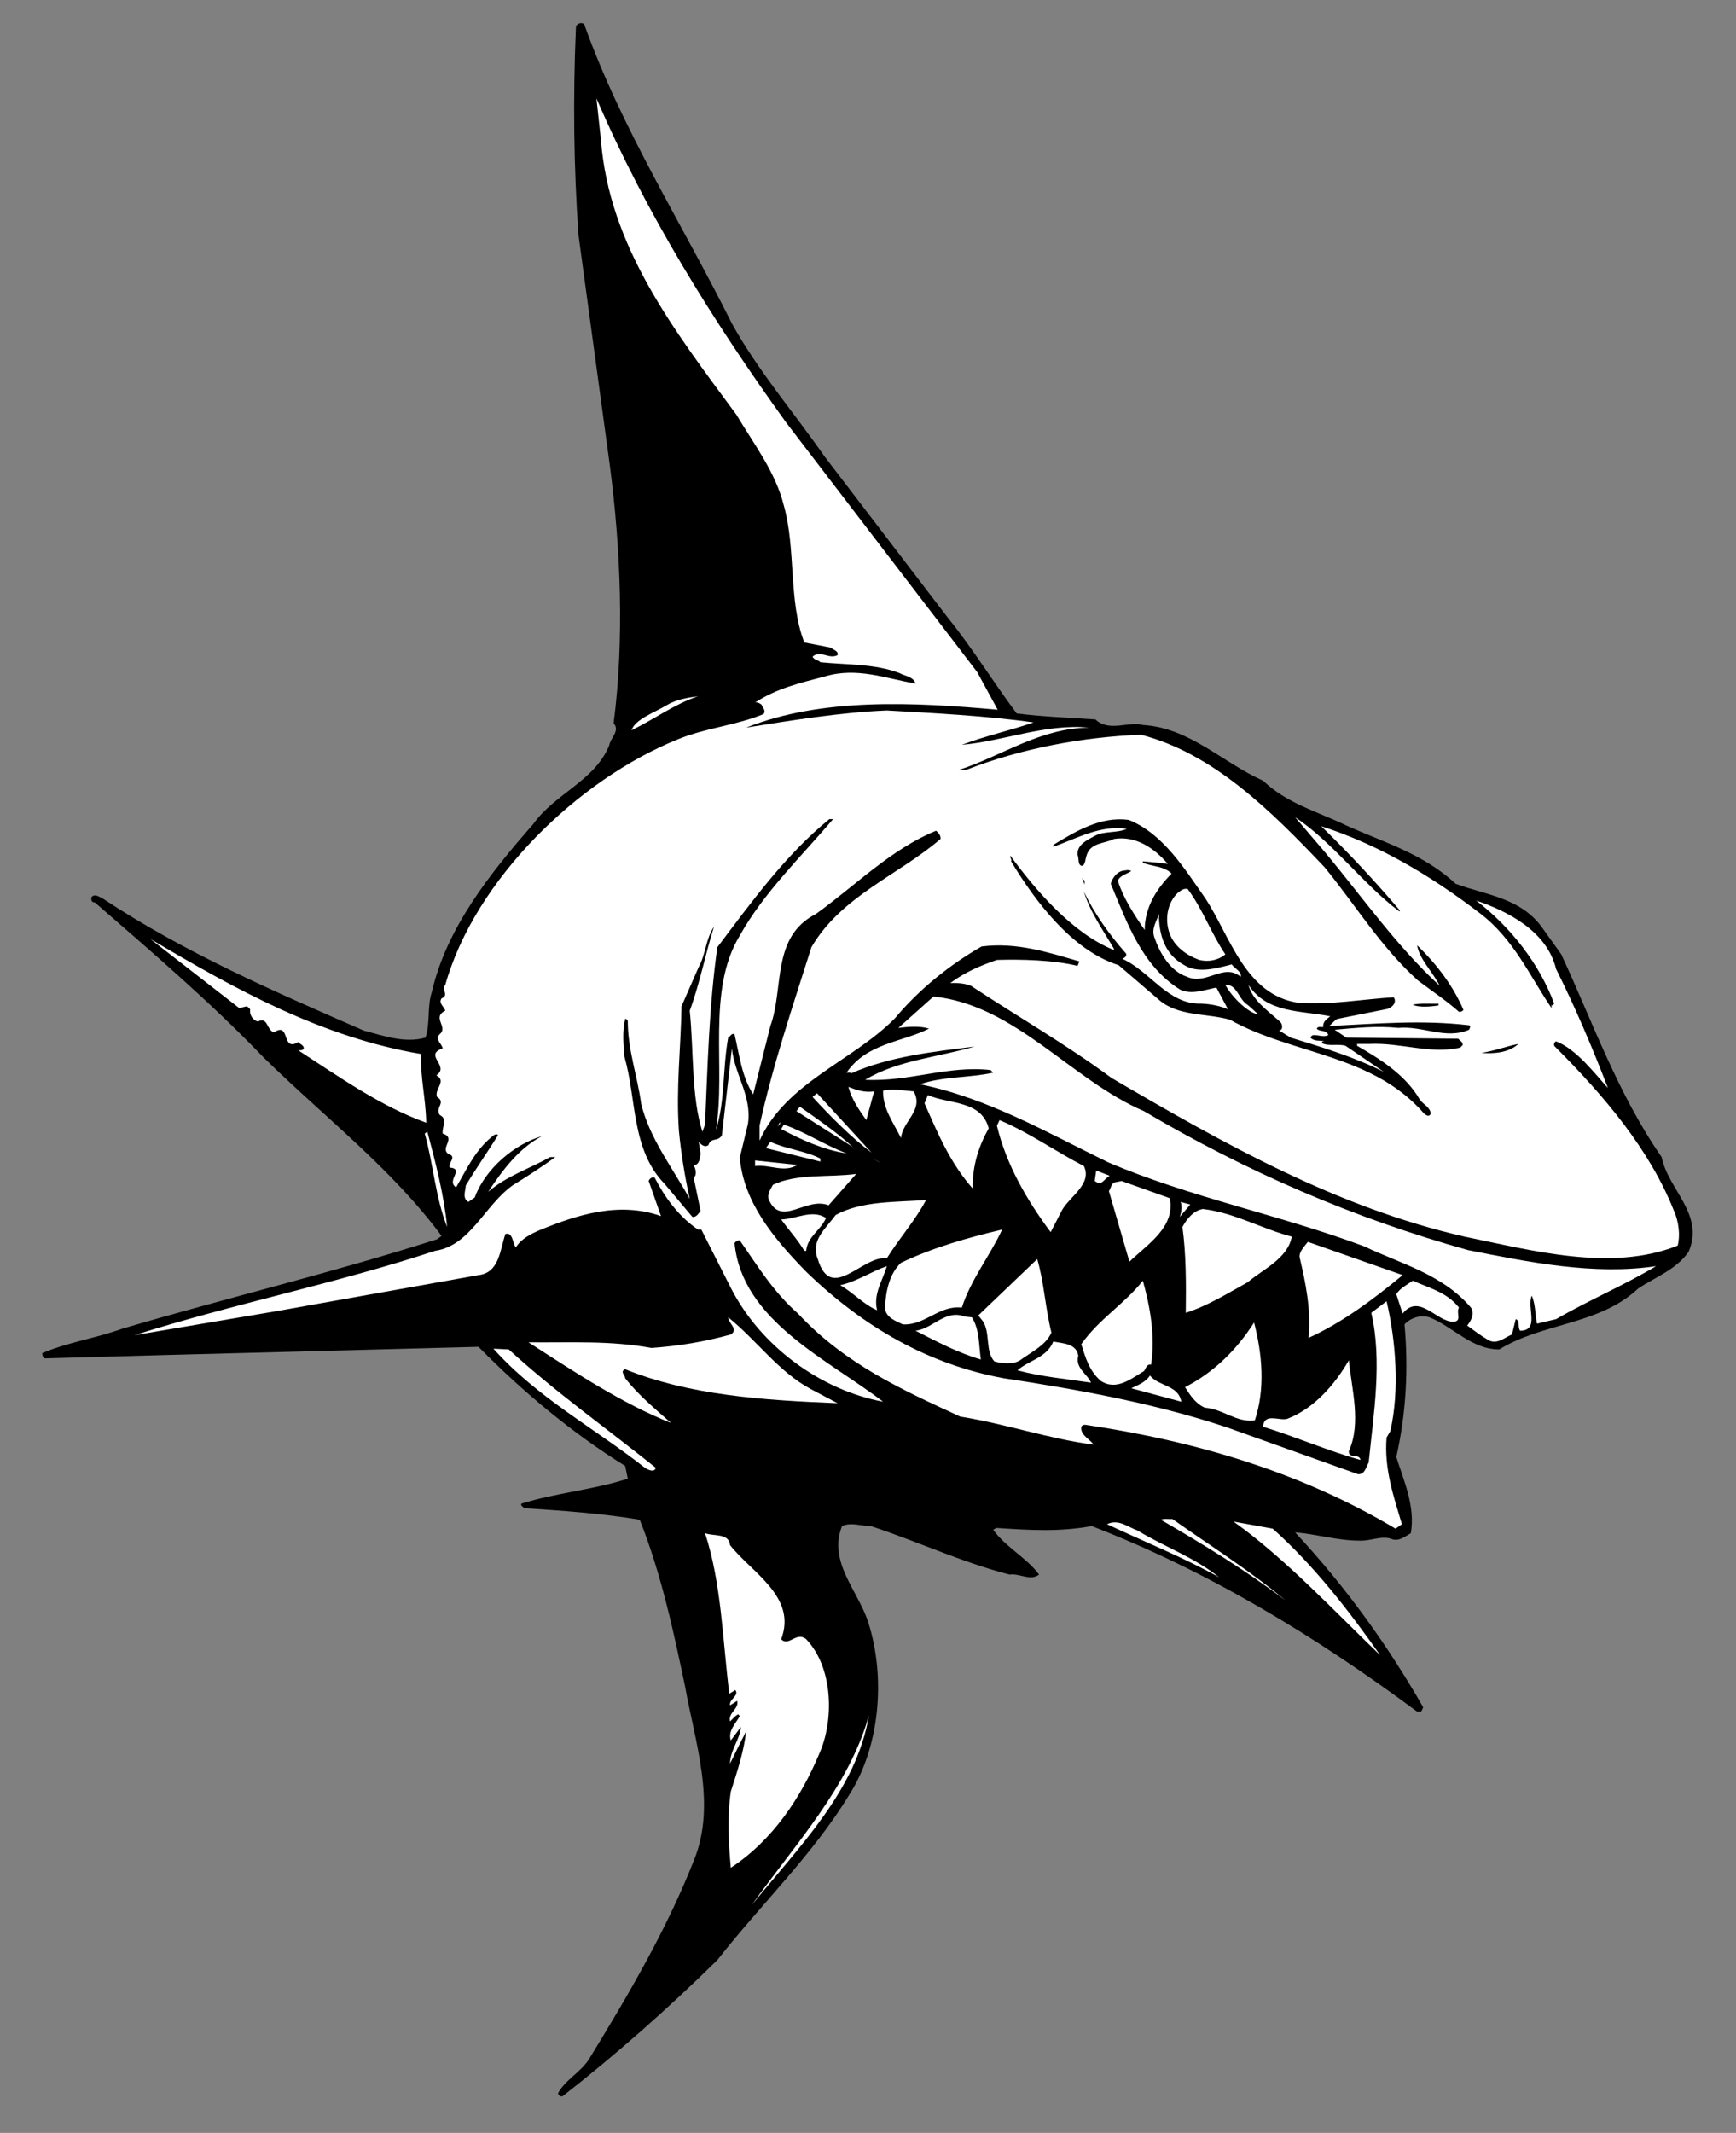 <?xml version="1.0" encoding="UTF-8" standalone="no"?>
<svg
   xmlns:dc="http://purl.org/dc/elements/1.1/"
   xmlns:cc="http://creativecommons.org/ns#"
   xmlns:rdf="http://www.w3.org/1999/02/22-rdf-syntax-ns#"
   xmlns:svg="http://www.w3.org/2000/svg"
   xmlns="http://www.w3.org/2000/svg"
   viewBox="0 0 620 761.333"
   height="761.333"
   width="620"
   xml:space="preserve"
   id="svg2"
   version="1.1"><rect x="0" y="0" width="620" height="761.333" fill="#808080" stroke="none"/><defs
     id="defs6" /><g
     transform="matrix(1.333,0,0,-1.333,0,761.333)"
     id="g10"><g
       transform="scale(0.1)"
       id="g12"><path
         id="path14"
         style="fill:#000000;fill-opacity:1;fill-rule:nonzero;stroke:none"
         d="m 1565,5647 c 100,-281 263,-535 396,-802 69,-125 166,-238 249,-357 l 329,-430 c 67,-83 122,-173 185,-257 72,-9 138,-11 211,-16 36,-35 90,-4 127,-15 125,-7 214,-101 322,-149 65,-62 147,-83 223,-120 100,-45 207,-76 293,-156 82,-31 177,-37 235,-122 l 48,-67 c 85,-183 151,-373 269,-543 17,-87 116,-153 72,-254 -34,-48 -89,-67 -135,-98 -105,-98 -255,-91 -372,-163 -74,0 -123,60 -187,86 -25,7 -50,-1 -67,-19 11,-120 4,-241 -22,-355 21,-66 51,-132 39,-204 -16,-9 -33,-24 -53,-15 -27,9 -56,-7 -86,-5 -57,0 -116,18 -171,22 137,-147 249,-304 343,-468 -2,-4 -2,-9 -7,-12 h -9 c -275,204 -562,377 -872,497 -88,-16 -165,-11 -256,-5 l -8,-5 c 34,-47 90,-75 123,-120 -25,-18 -51,4 -79,0 -128,33 -247,89 -372,130 -26,0 -53,11 -77,0 -38,-96 43,-173 70,-257 48,-149 31,-336 -51,-463 C 2180,748 2038,611 1922,463 1790,333 1647,207 1507,98 c -6,-1 -10,2 -12,8 19,36 62,57 84,93 106,173 208,347 281,533 60,149 2,315 -24,461 -32,153 -65,306 -122,449 -101,17 -205,24 -310,31 -2,4 -10,6 -7,12 92,29 193,37 285,67 l -7,34 c -139,86 -273,197 -393,319 l -838,-22 -324,-9 c -5,3 -7,8 -7,14 68,29 144,40 213,65 281,83 567,151 845,240 l 12,9 c -135,182 -314,318 -477,478 -141,147 -299,282 -452,415 -9,0 -10,6 -9,14 9,11 22,0 31,-4 221,-146 460,-249 698,-353 53,-14 111,-35 166,-19 13,37 4,84 17,122 39,171 156,318 271,449 59,83 165,116 204,211 4,22 30,39 12,60 29,222 19,467 -10,689 l -84,617 c -13,184 -15,369 -7,556 0,11 14,16 22,10" /><path
         id="path16"
         style="fill:#ffffff;fill-opacity:1;fill-rule:nonzero;stroke:none"
         d="m 2107,4579 511,-667 55,-101 c -224,20 -470,33 -674,-48 118,19 253,41 377,46 123,-7 265,-14 393,-32 -56,-20 -129,-36 -192,-60 113,10 223,57 341,46 -131,-1 -232,-75 -348,-113 h 19 c 146,57 311,88 468,94 193,-50 347,-202 492,-355 82,-100 150,-213 250,-303 37,-28 75,-53 110,-84 5,0 9,1 12,5 -27,63 -70,121 -124,173 5,-36 42,-71 60,-108 -115,106 -206,236 -305,355 l -82,96 c 100,-66 183,-180 279,-252 l 2,2 c -67,79 -139,156 -211,226 153,-49 293,-132 425,-233 91,-69 134,-169 192,-254 v 9 l 2,-2 5,5 c -39,105 -115,204 -209,276 86,-29 190,-83 214,-183 52,-104 97,-210 139,-319 -34,37 -84,104 -139,125 -6,-3 -7,-11 -3,-14 132,-132 254,-276 319,-440 13,-29 17,-66 10,-93 -178,-71 -390,-13 -571,24 -342,78 -645,249 -946,425 -122,90 -251,164 -377,247 -16,6 -35,8 -55,7 39,29 81,47 125,62 63,2 152,0 216,-16 l 5,12 c -83,24 -167,52 -262,40 -84,-48 -167,-114 -232,-192 -113,-115 -293,-172 -363,-328 v 40 c 36,164 89,320 139,478 80,137 233,193 346,290 1,10 -6,16 -12,22 -120,-49 -214,-145 -322,-223 -120,-61 -85,-199 -122,-300 l -46,-183 c -31,48 -37,106 -50,161 -8,4 -11,-6 -17,-9 -15,-81 -8,-171 -33,-248 28,166 -26,373 64,521 64,115 166,213 250,312 h -10 c -117,-95 -210,-224 -300,-343 -22,-154 -26,-315 -33,-475 l -7,-19 c -30,93 -23,216 -34,324 27,73 43,156 65,225 -22,-32 -22,-74 -41,-108 l -46,-105 c -2,-115 -15,-218 -7,-334 6,-62 16,-123 29,-182 -46,83 -107,161 -130,254 -10,75 -36,144 -36,223 -2,2 -3,6 -7,5 -8,-31 -5,-69 -2,-101 33,-114 18,-249 108,-341 l 74,-88 c 11,-2 17,10 22,16 l -19,92 h 4 c 4,9 2,22 -4,31 15,-2 18,18 19,31 l -5,31 c 7,-8 16,-16 26,-9 7,22 25,8 36,26 l 27,233 c 7,-70 54,-127 43,-202 l -22,-91 c 11,-119 90,-215 178,-305 154,-149 328,-248 528,-285 205,-31 408,-68 600,-132 l 350,-125 c 19,-2 22,20 29,31 13,129 37,272 7,401 l 41,31 c 25,-107 35,-238 10,-348 l -10,-17 c -7,-83 19,-158 41,-232 l -17,-12 c -253,151 -534,234 -830,278 -6,1 -12,-2 -12,-7 -2,-21 24,-32 33,-46 -118,15 -236,56 -357,75 -154,71 -308,140 -435,276 -67,59 -109,129 -156,196 -6,0 -10,-2 -14,-7 20,-209 251,-312 398,-425 -167,31 -328,148 -408,305 l -79,156 h -9 c -52,35 -90,88 -116,139 -7,3 -14,-3 -16,-9 l 33,-94 c -113,40 -226,3 -326,-38 -23,-10 -49,-23 -63,-46 -9,12 -8,42 -28,36 -14,-41 -16,-104 -72,-110 l -538,-96 -384,-65 c 265,84 542,139 806,226 94,14 132,121 207,175 39,24 79,50 115,76 h -14 c -55,-31 -116,-50 -166,-93 37,56 82,117 144,149 -73,-21 -152,-87 -180,-164 l -17,-12 c -17,10 -8,28 -7,44 27,45 58,89 86,134 -1,5 -6,2 -9,2 -51,-38 -74,-92 -103,-141 -28,18 24,49 -17,53 -5,13 20,29 -3,36 -25,16 22,43 -16,55 -2,20 15,38 -8,50 -13,20 18,33 -7,48 -8,22 27,42 -2,58 38,25 -36,54 17,72 -2,13 -22,24 -8,38 24,19 -22,45 15,63 -3,11 -19,20 -10,33 21,8 -1,24 10,36 79,281 355,550 624,658 73,30 155,37 228,67 9,8 -2,18 -5,26 -5,3 -10,7 -17,5 57,38 122,53 187,70 86,26 165,-6 243,-19 -6,19 -29,20 -43,28 -65,25 -140,22 -212,29 -6,7 -16,5 -21,15 21,19 43,-8 67,4 3,12 -11,13 -17,20 l -72,14 c -43,110 -22,251 -55,367 -22,89 -80,164 -127,243 -167,226 -341,450 -363,736 l -12,111 c 132,-306 309,-592 509,-869" /><path
         id="path18"
         style="fill:#ffffff;fill-opacity:1;fill-rule:nonzero;stroke:none"
         d="m 1870,3847 c -63,-21 -118,-62 -178,-91 10,30 61,47 94,67 25,15 54,20 84,24" /><path
         id="path20"
         style="fill:#000000;fill-opacity:1;fill-rule:nonzero;stroke:none"
         d="m 3230,3305 c 66,-101 107,-259 250,-279 83,-6 172,10 254,15 11,-15 -8,-31 -21,-32 l -130,-26 c -8,-4 -14,-13 -22,-19 126,6 247,17 375,2 6,-2 2,-7 0,-12 -63,-27 -123,11 -190,5 -59,6 -112,0 -170,-5 l 31,-21 300,-3 c 4,-5 13,-9 12,-17 l -7,-7 c -81,-18 -159,14 -243,10 h -33 v -5 c 61,-35 130,-78 168,-144 9,-13 29,-21 29,-38 -4,-10 -13,-3 -17,0 -140,161 -351,157 -521,252 -64,18 -140,8 -192,55 l -106,91 c -124,39 -223,170 -288,278 3,6 -4,9 -2,15 69,-94 166,-207 276,-252 l 2,2 c -29,50 -64,98 -81,154 27,-57 67,-114 113,-166 3,-7 -5,-12 -10,-14 74,-33 123,-123 211,-120 26,-1 50,-6 72,-15 l -31,58 c -28,-5 -67,-21 -98,-5 -103,65 -142,181 -185,283 4,14 14,29 29,34 8,1 18,5 26,0 -12,-8 -31,-12 -36,-26 14,-45 43,-90 72,-132 0,60 31,110 72,151 -19,20 -51,19 -77,29 v 4 c 23,-2 48,-4 67,-7 -37,43 -86,76 -144,67 -25,-13 -64,-9 -74,-45 -3,-9 -3,-21 -10,-27 -15,-1 -9,20 -14,29 -2,28 26,40 46,51 25,14 60,7 86,19 -71,11 -134,-26 -197,-48 v 5 c 61,37 127,77 202,67 93,-37 151,-133 206,-211" /><path
         id="path22"
         style="fill:#000000;fill-opacity:1;fill-rule:nonzero;stroke:none"
         d="m 2906,3343 -7,17 7,-7 z" /><path
         id="path24"
         style="fill:#ffffff;fill-opacity:1;fill-rule:nonzero;stroke:none"
         d="m 3182,3331 c 41,-55 64,-121 101,-175 -19,-16 -45,-21 -70,-15 -33,12 -66,35 -79,70 -14,37 -7,83 22,110 8,6 15,12 26,10" /><path
         id="path26"
         style="fill:#ffffff;fill-opacity:1;fill-rule:nonzero;stroke:none"
         d="m 3173,3127 c 37,-23 88,-8 127,2 8,-11 28,-20 24,-33 -46,38 -92,-24 -144,0 -45,15 -73,64 -87,105 -9,24 6,43 12,63 0,-55 15,-108 68,-137" /><path
         id="path28"
         style="fill:#ffffff;fill-opacity:1;fill-rule:nonzero;stroke:none"
         d="m 1128,2889 c -2,-64 13,-121 14,-184 -122,44 -232,122 -343,194 6,0 12,-1 15,5 0,9 -10,11 -15,17 -46,-28 -20,56 -65,26 -20,6 -16,43 -43,29 -12,3 -22,16 -21,29 2,6 -5,8 -8,12 l -21,-5 -238,185 c 228,-135 459,-263 725,-308" /><path
         id="path30"
         style="fill:#ffffff;fill-opacity:1;fill-rule:nonzero;stroke:none"
         d="m 3338,3024 c 12,-8 22,-20 34,-29 -27,3 -71,46 -89,79 29,3 35,-34 55,-50" /><path
         id="path32"
         style="fill:#ffffff;fill-opacity:1;fill-rule:nonzero;stroke:none"
         d="m 3564,2990 c -10,-8 -20,-14 -19,-29 -6,0 -14,3 -17,-4 7,-9 25,-2 31,-17 -16,-10 -42,9 -48,-7 10,-11 26,-7 38,-10 5,-1 -9,3 -7,-5 18,-9 43,-1 63,-7 l 103,-70 c -80,40 -165,66 -250,92 l -31,19 c 12,1 9,19 2,24 -32,29 -73,56 -84,98 51,-77 141,-68 219,-84" /><path
         id="path34"
         style="fill:#ffffff;fill-opacity:1;fill-rule:nonzero;stroke:none"
         d="m 3065,2736 c 274,-162 563,-287 868,-372 161,-32 338,-68 504,-43 -87,-52 -180,-91 -268,-142 l -51,-12 c -5,25 -4,52 -14,75 -14,-33 22,-93 -31,-94 -8,9 1,27 -12,31 l -10,-41 c -20,-8 -41,-29 -65,-14 -19,11 -37,25 -55,38 11,13 20,32 10,48 -77,90 -188,117 -286,164 -225,84 -466,131 -686,225 -164,80 -323,172 -504,209 59,21 132,17 196,31 l -7,7 c -115,13 -218,-32 -336,-26 88,53 195,60 293,89 -112,-14 -230,-27 -331,-72 -2,4 -8,1 -12,2 55,80 148,81 221,118 -25,8 -56,5 -82,2 l 94,84 c 220,-23 368,-223 564,-307" /><path
         id="path36"
         style="fill:#000000;fill-opacity:1;fill-rule:nonzero;stroke:none"
         d="m 3854,3024 v -5 c -21,-3 -51,-6 -69,2 21,5 49,2 69,3" /><path
         id="path38"
         style="fill:#000000;fill-opacity:1;fill-rule:nonzero;stroke:none"
         d="m 4068,2916 c -25,-23 -64,-27 -99,-24 34,5 68,18 99,24" /><path
         id="path40"
         style="fill:#ffffff;fill-opacity:1;fill-rule:nonzero;stroke:none"
         d="m 2342,2789 -21,-77 c -20,28 -39,56 -48,89 21,-8 43,-16 69,-12" /><path
         id="path42"
         style="fill:#ffffff;fill-opacity:1;fill-rule:nonzero;stroke:none"
         d="m 2448,2789 c 28,-50 -30,-80 -34,-125 -20,41 -49,78 -48,127 27,6 56,0 82,-2" /><path
         id="path44"
         style="fill:#ffffff;fill-opacity:1;fill-rule:nonzero;stroke:none"
         d="m 2335,2625 c -56,42 -111,98 -158,149 l 12,10 146,-159" /><path
         id="path46"
         style="fill:#ffffff;fill-opacity:1;fill-rule:nonzero;stroke:none"
         d="m 2649,2690 c -27,-48 -44,-101 -43,-161 -61,69 -94,149 -129,228 l 9,22 c 57,-25 143,-13 163,-89" /><path
         id="path48"
         style="fill:#ffffff;fill-opacity:1;fill-rule:nonzero;stroke:none"
         d="m 2285,2640 -151,96 9,12 c 48,-34 97,-67 142,-108" /><path
         id="path50"
         style="fill:#ffffff;fill-opacity:1;fill-rule:nonzero;stroke:none"
         d="m 2904,2589 c 23,-47 -37,-81 -58,-117 l -31,-60 c -64,86 -119,181 -144,285 l 7,15 c 79,-33 150,-84 226,-123" /><path
         id="path52"
         style="fill:#ffffff;fill-opacity:1;fill-rule:nonzero;stroke:none"
         d="m 2083,2695 7,12 v -5 z" /><path
         id="path54"
         style="fill:#ffffff;fill-opacity:1;fill-rule:nonzero;stroke:none"
         d="m 2268,2623 c -61,9 -120,36 -175,65 l 7,12 c 58,-20 110,-55 168,-77" /><path
         id="path56"
         style="fill:#ffffff;fill-opacity:1;fill-rule:nonzero;stroke:none"
         d="m 1198,2426 c -31,77 -37,168 -60,250 l 7,5 c 22,-83 44,-166 53,-255" /><path
         id="path58"
         style="fill:#ffffff;fill-opacity:1;fill-rule:nonzero;stroke:none"
         d="m 2198,2609 v -8 l -146,36 12,17 c 43,-20 94,-24 134,-45" /><path
         id="path60"
         style="fill:#ffffff;fill-opacity:1;fill-rule:nonzero;stroke:none"
         d="m 2357,2599 -19,10 16,-8 z" /><path
         id="path62"
         style="fill:#ffffff;fill-opacity:1;fill-rule:nonzero;stroke:none"
         d="m 2136,2592 c -35,-22 -74,2 -113,-3 v 15 l 113,-12" /><path
         id="path64"
         style="fill:#ffffff;fill-opacity:1;fill-rule:nonzero;stroke:none"
         d="m 2973,2563 c -18,-11 -20,-28 -40,-14 l 4,28 36,-14" /><path
         id="path66"
         style="fill:#ffffff;fill-opacity:1;fill-rule:nonzero;stroke:none"
         d="m 2220,2484 c -61,24 -128,-61 -161,17 -3,16 6,26 12,38 66,31 152,19 223,29 l -74,-84" /><path
         id="path68"
         style="fill:#ffffff;fill-opacity:1;fill-rule:nonzero;stroke:none"
         d="m 3134,2503 c 16,-77 -59,-123 -108,-170 l -55,189 c 6,8 6,23 19,24 l 15,3 129,-46" /><path
         id="path70"
         style="fill:#ffffff;fill-opacity:1;fill-rule:nonzero;stroke:none"
         d="m 2481,2498 c -27,-52 -72,-103 -105,-156 -65,9 -149,-121 -185,-2 -20,50 21,81 48,118 69,38 159,34 242,40" /><path
         id="path72"
         style="fill:#ffffff;fill-opacity:1;fill-rule:nonzero;stroke:none"
         d="m 3161,2453 c 2,5 8,27 2,40 l 26,-7 -28,-33" /><path
         id="path74"
         style="fill:#ffffff;fill-opacity:1;fill-rule:nonzero;stroke:none"
         d="m 3461,2400 c -11,-59 -77,-87 -118,-122 -54,-30 -107,-63 -166,-82 1,78 1,157 -9,230 12,22 30,44 55,48 85,-10 157,-53 238,-74" /><path
         id="path76"
         style="fill:#ffffff;fill-opacity:1;fill-rule:nonzero;stroke:none"
         d="m 2213,2450 c -13,-32 -50,-50 -53,-88 h -5 c -17,29 -42,56 -62,84 40,1 83,28 120,4" /><path
         id="path78"
         style="fill:#ffffff;fill-opacity:1;fill-rule:nonzero;stroke:none"
         d="m 2685,2419 c -33,-71 -84,-134 -108,-209 -61,7 -98,-48 -158,-45 -19,9 -45,18 -48,43 2,46 12,93 43,122 86,41 178,67 271,89" /><path
         id="path80"
         style="fill:#ffffff;fill-opacity:1;fill-rule:nonzero;stroke:none"
         d="m 3758,2297 c -75,-62 -161,-127 -252,-168 7,78 -8,147 -24,216 -2,14 13,29 22,41 l 254,-89" /><path
         id="path82"
         style="fill:#ffffff;fill-opacity:1;fill-rule:nonzero;stroke:none"
         d="m 2817,2143 c -15,-34 -54,-52 -84,-74 -18,-12 -49,-9 -69,-3 -25,28 -10,77 -31,108 l -12,15 158,151 c 18,-61 22,-133 38,-197" /><path
         id="path84"
         style="fill:#ffffff;fill-opacity:1;fill-rule:nonzero;stroke:none"
         d="m 2350,2203 c -36,15 -65,48 -99,67 45,10 82,36 125,51 -11,-39 -37,-74 -26,-118" /><path
         id="path86"
         style="fill:#ffffff;fill-opacity:1;fill-rule:nonzero;stroke:none"
         d="m 3084,2057 c -12,3 -14,-11 -19,-17 -34,-20 -74,-54 -116,-26 -31,27 -41,63 -52,98 48,68 115,107 165,170 19,-68 34,-148 22,-225" /><path
         id="path88"
         style="fill:#ffffff;fill-opacity:1;fill-rule:nonzero;stroke:none"
         d="m 3909,2210 c -9,-14 10,-37 -16,-38 -45,1 -91,77 -135,22 l -17,52 c 11,17 29,25 44,36 43,-19 92,-31 124,-72" /><path
         id="path90"
         style="fill:#ffffff;fill-opacity:1;fill-rule:nonzero;stroke:none"
         d="m 2604,2184 c 21,-34 18,-73 24,-113 -62,18 -118,48 -175,77 47,6 80,58 132,38 l 19,-2" /><path
         id="path92"
         style="fill:#ffffff;fill-opacity:1;fill-rule:nonzero;stroke:none"
         d="m 2172,1992 72,-38 c -199,8 -396,21 -569,91 -15,-6 0,-16 0,-24 35,-45 81,-83 123,-120 -129,51 -258,136 -382,216 117,-1 219,5 329,-15 74,5 145,17 213,36 22,14 -7,30 -7,46 76,-61 135,-146 221,-192" /><path
         id="path94"
         style="fill:#ffffff;fill-opacity:1;fill-rule:nonzero;stroke:none"
         d="m 3362,1908 c -49,-7 -86,31 -134,34 -25,11 -39,33 -53,55 76,39 137,98 185,173 22,-85 30,-178 2,-262" /><path
         id="path96"
         style="fill:#ffffff;fill-opacity:1;fill-rule:nonzero;stroke:none"
         d="m 2889,2081 c -9,-33 24,-48 34,-72 -66,10 -134,16 -197,33 30,27 78,33 96,77 26,-5 62,-5 67,-38" /><path
         id="path98"
         style="fill:#ffffff;fill-opacity:1;fill-rule:nonzero;stroke:none"
         d="m 1363,2098 c 126,-115 263,-212 394,-317 -4,-14 -21,-5 -29,0 -135,106 -289,188 -406,319 l 41,-2" /><path
         id="path100"
         style="fill:#ffffff;fill-opacity:1;fill-rule:nonzero;stroke:none"
         d="m 3614,1826 c -2,-22 28,-5 31,-24 -89,25 -173,62 -261,89 3,40 47,13 67,22 71,28 126,92 163,156 7,-76 34,-168 0,-243" /><path
         id="path102"
         style="fill:#ffffff;fill-opacity:1;fill-rule:nonzero;stroke:none"
         d="m 3165,1958 -134,36 c 18,9 37,15 50,34 25,-30 76,-25 84,-70" /><path
         id="path104"
         style="fill:#ffffff;fill-opacity:1;fill-rule:nonzero;stroke:none"
         d="m 3141,1644 c 102,-72 206,-137 303,-218 -107,81 -220,150 -334,216 9,4 21,1 31,2" /><path
         id="path106"
         style="fill:#ffffff;fill-opacity:1;fill-rule:nonzero;stroke:none"
         d="m 3410,1618 c 111,-99 205,-221 288,-339 -123,118 -254,259 -393,358 l 105,-19" /><path
         id="path108"
         style="fill:#ffffff;fill-opacity:1;fill-rule:nonzero;stroke:none"
         d="m 3266,1488 c -97,54 -200,95 -300,142 31,15 56,-8 82,-17 72,-44 151,-71 218,-125" /><path
         id="path110"
         style="fill:#ffffff;fill-opacity:1;fill-rule:nonzero;stroke:none"
         d="m 1956,1574 c 58,-74 180,-138 137,-252 20,-21 41,22 67,0 72,-75 76,-217 34,-309 -48,-114 -123,-229 -236,-303 -6,68 -10,135 0,204 17,53 35,107 41,161 -14,-27 -29,-57 -43,-86 0,36 27,65 29,98 l -27,-36 c -8,26 13,45 24,65 l -4,5 c -9,-4 -15,-13 -22,-19 -6,23 25,34 19,55 l -19,-12 c -3,17 26,26 14,41 l -16,-10 c -18,145 -21,296 -65,430 23,-9 64,1 67,-32" /><path
         id="path112"
         style="fill:#ffffff;fill-opacity:1;fill-rule:nonzero;stroke:none"
         d="m 2014,610 c 117,164 261,318 314,508 -33,-199 -185,-349 -314,-508" /><path
         id="path114"
         style="fill:#ffffff;fill-opacity:1;fill-rule:nonzero;stroke:none"
         d="m 1999,590 -29,-36 29,36" /></g></g></svg>
